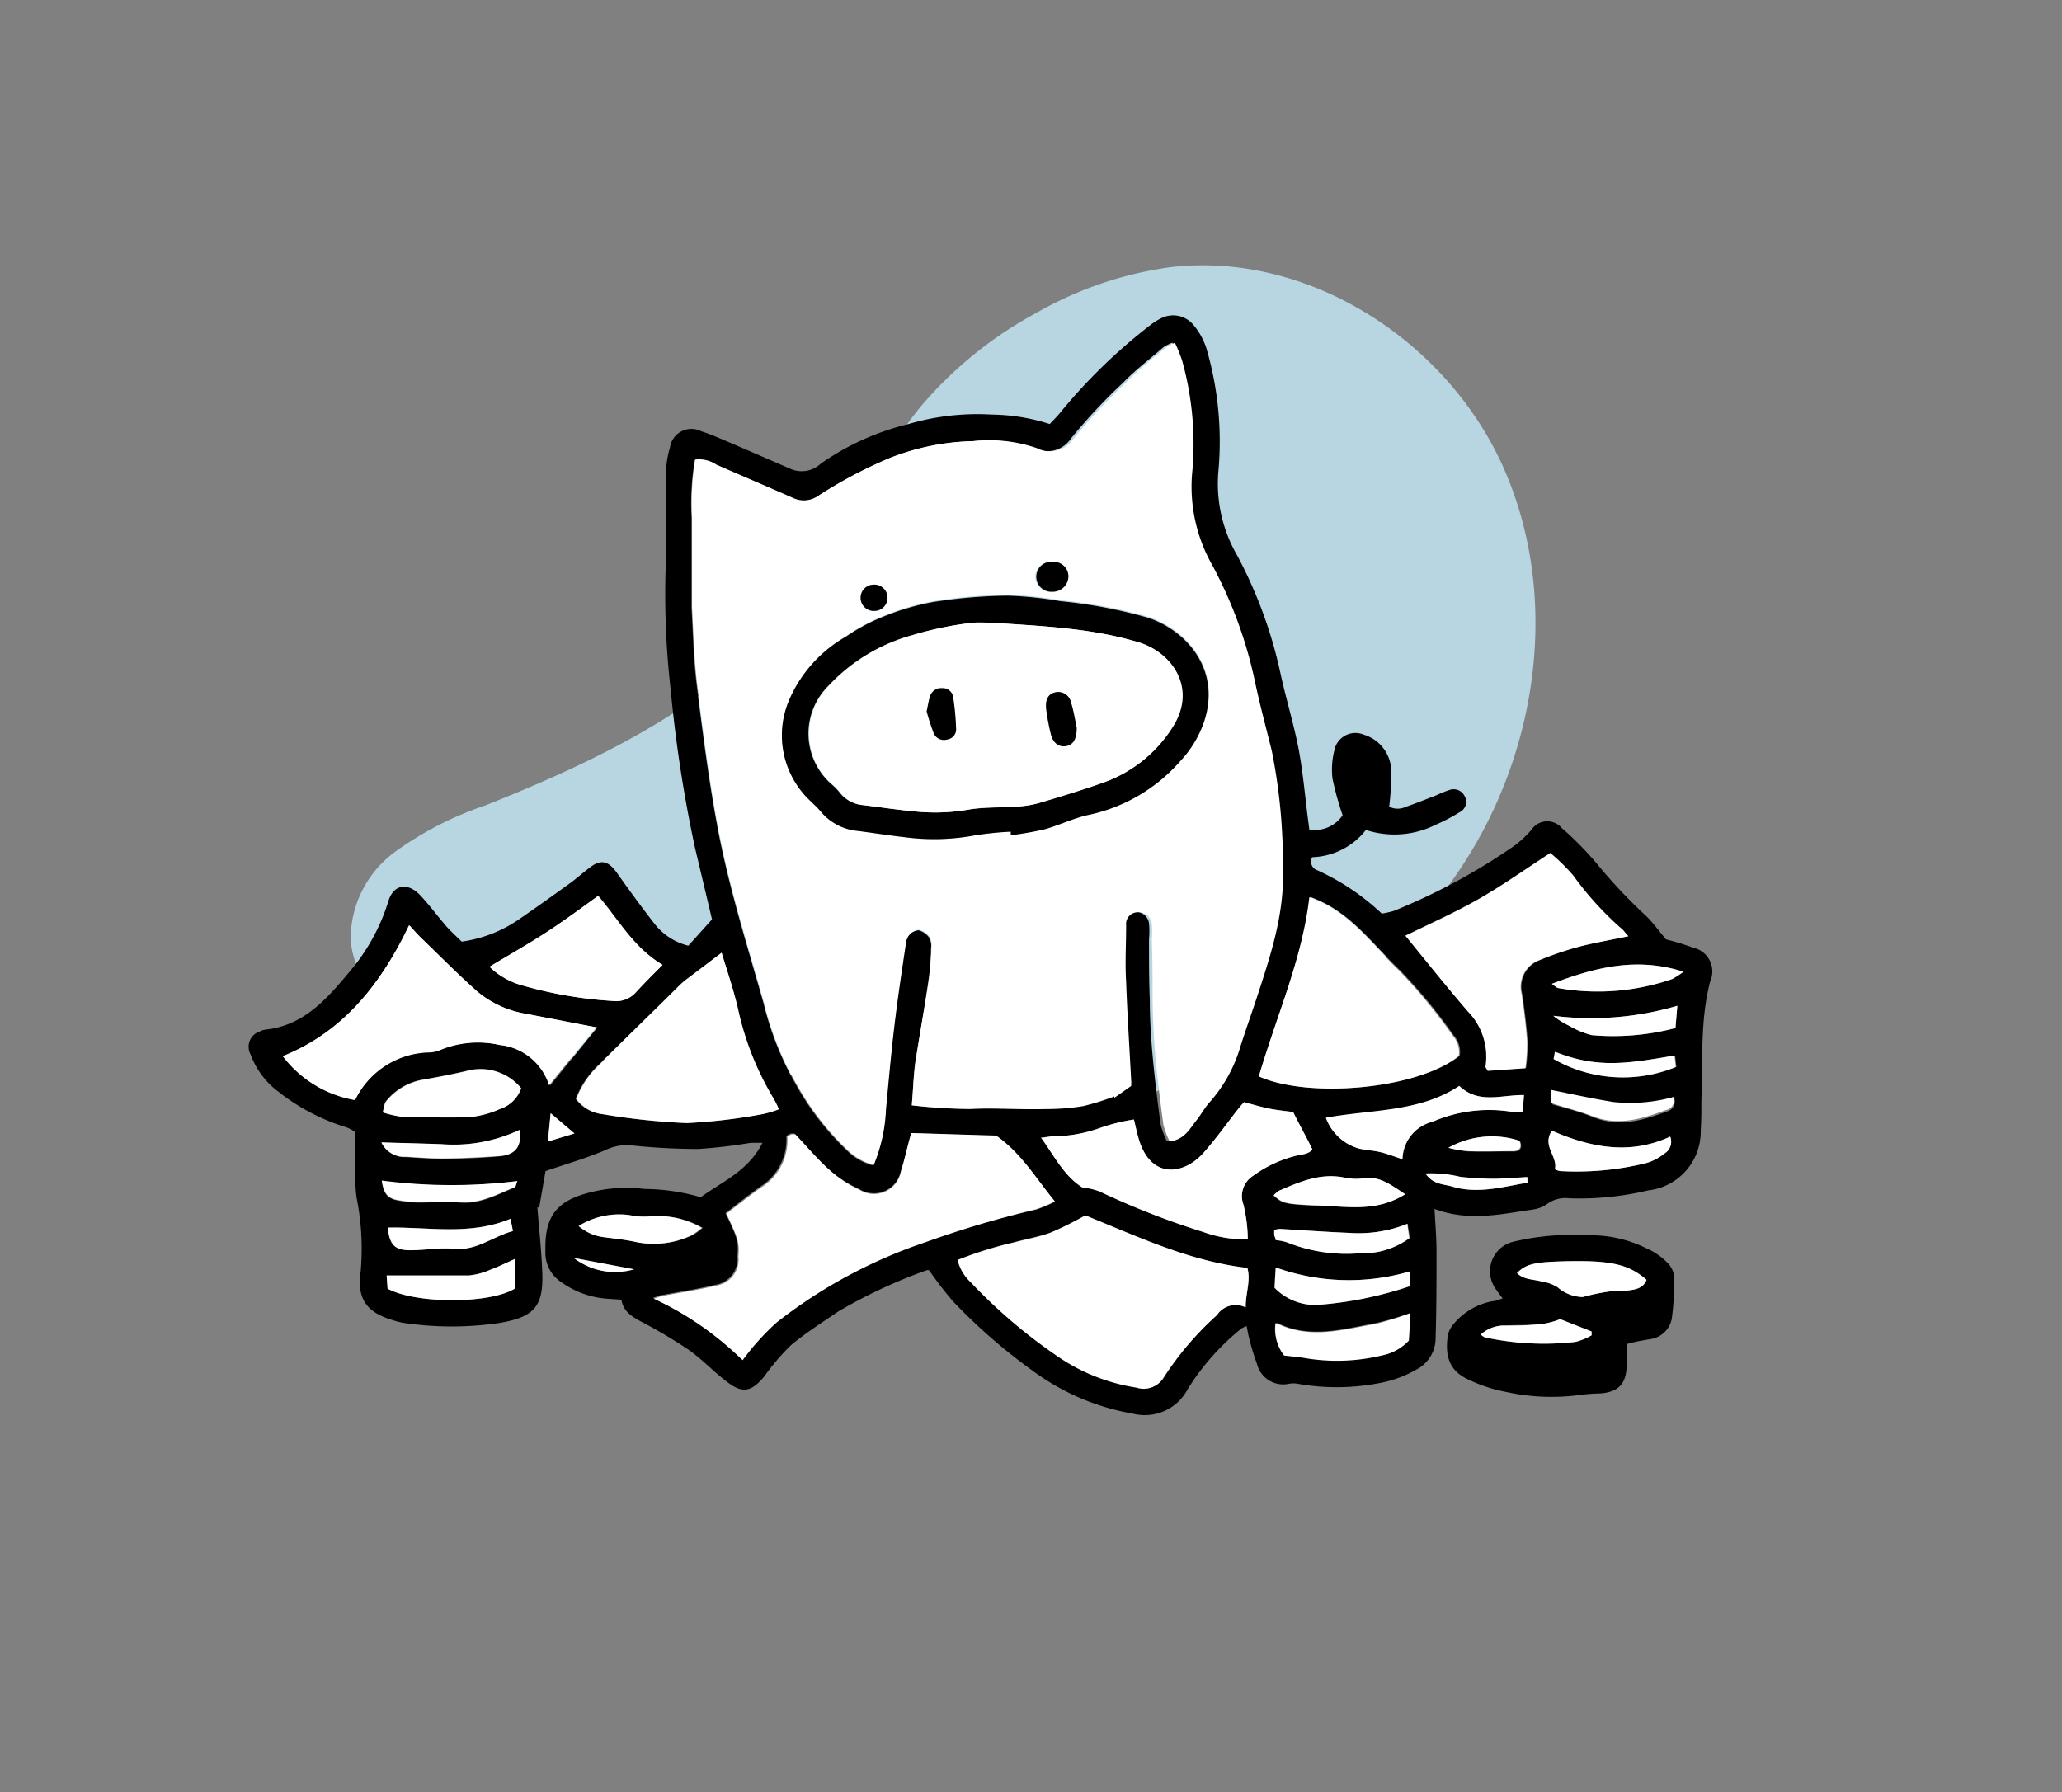 <svg xmlns="http://www.w3.org/2000/svg" viewBox="0 0 156.79 136.29"><rect x="0" y="0" width="156.79" height="136.29" fill="#808080" stroke="none"/><title>Machines Basic - Affordable</title><g id="Calque_2" data-name="Calque 2"><path d="M33.51,79.76c-3.18-2-6.65-4.64-6.85-8.4a8.25,8.25,0,0,1,3.41-6.6,25.89,25.89,0,0,1,6.84-3.51C46,57.63,55.18,53.18,61,45.34c3.37-4.55,5.39-10,9-14.41a30.45,30.45,0,0,1,8.76-7.11A28.22,28.22,0,0,1,89,20.32c10.5-1.23,21.09,5.64,25.35,15.31S117,57,111.17,65.87,95.91,80.78,85.74,83.66" style="fill:#b7d6e2"/></g><g id="Calque_1" data-name="Calque 1"><path d="M109.08,91.94c.06,1.18.14,2.13.15,3.08,0,2.23,0,4.47-.07,6.7a2.69,2.69,0,0,1-1.47,2.44,8.71,8.71,0,0,1-2.68,1,17,17,0,0,1-6.31.08,1.89,1.89,0,0,0-.71,0,2.05,2.05,0,0,1-2.41-1.51,18.11,18.11,0,0,1-.62-2.06c-.07-.25-.1-.51-.17-.82a2.13,2.13,0,0,0-.39.18,18.38,18.38,0,0,0-4.11,4.65,3.68,3.68,0,0,1-4.18,1.82,17.91,17.91,0,0,1-7.43-3.14,42.88,42.88,0,0,1-6.23-5.41,29.23,29.23,0,0,1-1.8-2.34.31.31,0,0,0-.21,0,39.16,39.16,0,0,0-6.72,3.14c-1.22.84-2.48,1.63-3.61,2.58a17.73,17.73,0,0,0-2,2.35c-1,1.21-1.69,1.32-2.93.33-1-.77-1.84-1.68-2.85-2.38a37,37,0,0,0-3.6-2.13c-.68-.38-1.33-.75-1.48-1.66l-1.08-.07a6.84,6.84,0,0,1-3.56-1.31,2.66,2.66,0,0,1-1.14-2.26v-.36c0-2.4.94-3.52,3.29-4.13A11.12,11.12,0,0,1,49,90.42a15.72,15.72,0,0,1,4.28.63c1.64-1.19,3.62-2,4.7-4.14-.45,0-.67,0-.89,0a39.68,39.68,0,0,1-4,.47,49.18,49.18,0,0,1-5.14-.28,3.71,3.71,0,0,0-1.93.37c-1.45.62-3,1.06-4.54,1.59L41,91.83l-.14,0c.13,1.63.31,3.26.37,4.89.11,2.62-.59,3.42-3.18,3.88a24.8,24.8,0,0,1-7.4,0,6,6,0,0,1-.81-.21c-2-.6-2.72-1.64-2.41-3.75a19.69,19.69,0,0,0-.32-5.58c-.12-.91-.1-1.83-.13-2.75,0-.75,0-1.51,0-2.24a3.22,3.22,0,0,0-.62-.33,15.78,15.78,0,0,1-5.17-2.7,6.18,6.18,0,0,1-2.13-2.84,1.22,1.22,0,0,1,.7-1.76,1.23,1.23,0,0,1,.46-.14c2.94-.33,4.69-2.4,6.41-4.46a15.14,15.14,0,0,0,2.91-5.33c.39-1.26,1.47-1.42,2.41-.43.71.76,1.33,1.6,2,2.38.37.41.78.78,1.16,1.15a10.15,10.15,0,0,0,4.49-1.79c1.28-.88,2.55-1.79,3.81-2.7.51-.38,1-.82,1.5-1.19.82-.6,1.36-.44,2,.45.92,1.3,1.86,2.59,2.84,3.85a4.68,4.68,0,0,0,2.59,1.69l1.8-2c-.43-1.81-.85-3.59-1.28-5.38A102.43,102.43,0,0,1,51,52.47a63.43,63.43,0,0,1-.36-9.94c.07-2.19,0-4.39,0-6.59a7.17,7.17,0,0,1,.3-1.89,1.65,1.65,0,0,1,2.39-1.25c.75.24,1.48.57,2.21.88q2.33,1,4.62,2a2.12,2.12,0,0,0,2.25-.42,19.7,19.7,0,0,1,6.63-3,18.55,18.55,0,0,1,6.39-.73,14.73,14.73,0,0,1,4.39.72c.27-.29.52-.54.75-.81a41.69,41.69,0,0,1,6.93-6.74,4.67,4.67,0,0,1,.82-.51,2,2,0,0,1,2.4.49,5.23,5.23,0,0,1,1,1.77A25.18,25.18,0,0,1,92.63,36a10.88,10.88,0,0,0,1.42,6.2,34.41,34.41,0,0,1,3.33,9.08c.42,1.91,1,3.79,1.37,5.71.33,1.76.48,3.56.71,5.34l.1.76A2.56,2.56,0,0,0,102.09,62a23.47,23.47,0,0,1-.77-2.79,5.94,5.94,0,0,1,.14-2.14,1.63,1.63,0,0,1,2.23-1.2,2.94,2.94,0,0,1,2.1,2.79,21.16,21.16,0,0,1-.16,2.69,1.46,1.46,0,0,0,1.29,0c.79-.27,1.57-.59,2.35-.89a7.59,7.59,0,0,1,1-.4.93.93,0,0,1,1.11.51.86.86,0,0,1-.33,1.16,13.83,13.83,0,0,1-1.9,1,7,7,0,0,1-5.29.39,5.4,5.4,0,0,1-4.08,2.07.69.69,0,0,0,.4,1,18,18,0,0,1,4.89,3.29,6.84,6.84,0,0,0,.92-.21,47,47,0,0,0,9.23-5,8.84,8.84,0,0,0,1.22-1.15,1.44,1.44,0,0,1,2.3-.16,24.33,24.33,0,0,1,2.91,3,39.18,39.18,0,0,0,3.55,3.73c.5.49.91,1.07,1.48,1.75a19.65,19.65,0,0,1,2.06.63,1.85,1.85,0,0,1,1.3,2.56c-.78,3-.55,6-.67,9.06,0,.76,0,1.52-.05,2.28a4.5,4.5,0,0,1-4,4.56,22.53,22.53,0,0,1-6,.6,2.36,2.36,0,0,0-1.69.44,2.5,2.5,0,0,1-1.11.42C114.14,92.33,111.7,92.92,109.08,91.94ZM69.33,84.06a40.93,40.93,0,0,0,4.24.26c2-.09,3.9.07,5.85,0a16.57,16.57,0,0,0,2.73-.22,18.54,18.54,0,0,0,2.37-.74l0,.11,1.28-.9a2.61,2.61,0,0,0,0-.48c-.13-2.47-.29-4.94-.38-7.42-.05-1.44,0-2.88,0-4.31a.89.89,0,0,1,.84-1,1,1,0,0,1,1.11.86,6.7,6.7,0,0,1,0,1.19c0,1.56,0,3.12.06,4.67,0,1.36.08,2.72.2,4.07.16,1.79.38,3.58.62,5.36a6.43,6.43,0,0,0,.48,1.28c1.09-.14,1.5-.91,2-1.56.37-.47.66-1,1.06-1.45a11,11,0,0,0,2.26-3.91c.49-1.44,1-2.88,1.44-4.33,1-3.07,2-6.12,1.89-9.45a43.47,43.47,0,0,0-.84-9c-.42-1.71-.88-3.41-1.25-5.13a33,33,0,0,0-3.27-9,12.11,12.11,0,0,1-1.58-6.9,23.54,23.54,0,0,0-.76-8.67,12.41,12.41,0,0,0-.54-1.33,4.94,4.94,0,0,0-.66.33c-1,.88-2.12,1.71-3.05,2.68a42.75,42.75,0,0,0-4,4.28,2.15,2.15,0,0,1-2.79.72A11.09,11.09,0,0,0,74,33.55a18.39,18.39,0,0,0-6.3,1.28,34.21,34.21,0,0,0-5.49,2.9,1.91,1.91,0,0,1-1.91.16c-1.94-.86-3.88-1.68-5.82-2.53A2.36,2.36,0,0,0,52.82,35a20.28,20.28,0,0,0-.24,4.4c0,1.8,0,3.59,0,5.39,0,.48,0,1,0,1.44.11,1.95.15,3.92.39,5.86.47,3.68.93,7.38,1.62,11,.85,4.48,2.23,8.83,3.47,13.21a23.84,23.84,0,0,0,2.47,6.21,20.93,20.93,0,0,0,3.87,5,4.37,4.37,0,0,0,2,1.13,12.36,12.36,0,0,0,.93-4.24c.2-2.15.39-4.3.65-6.44s.54-4,.84-6a1.45,1.45,0,0,1,.25-.78,1.11,1.11,0,0,1,.77-.43,1.41,1.41,0,0,1,.82.57,1.33,1.33,0,0,1,.13.81c0,.87-.09,1.75-.22,2.62-.3,2.06-.67,4.1-1,6.16C69.47,81.84,69.43,82.83,69.33,84.06Zm0,2.11c-.28,1-.49,2-.84,2.89a2.08,2.08,0,0,1-3.14,1.37A9.13,9.13,0,0,1,63,88.92c-.92-.82-1.71-1.77-2.6-2.71a1.17,1.17,0,0,0-.29,0,1.5,1.5,0,0,0-.32.18,4.23,4.23,0,0,1-2,3.86c-.89.65-1.76,1.34-2.63,2,.92,1.93,1,2.15.91,3.28a2,2,0,0,1-1.69,2.18c-1.35.33-2.73.53-4.1.79-.13,0-.26.08-.64.21a24.13,24.13,0,0,1,6.75,4.67c.37-.46.68-.87,1-1.25a18.72,18.72,0,0,1,1.59-1.62,37.85,37.85,0,0,1,11.23-6.07A81.16,81.16,0,0,1,78.78,92a10,10,0,0,0,1.43-.6c-1.47-1.77-2.55-3.65-4.46-5Zm13.24,6.26a27.88,27.88,0,0,1-2.58,1.26c-.93.35-1.93.51-2.89.78a29.06,29.06,0,0,0-4.23,1.32,3.45,3.45,0,0,0,1,1.69,40.25,40.25,0,0,0,6.84,5.79,14.43,14.43,0,0,0,5.77,2.22,1.75,1.75,0,0,0,2.07-.8A23.69,23.69,0,0,1,92.54,100a1.7,1.7,0,0,1,2.18-.58c0-1.08.4-2,.13-3C90.45,95.92,86.55,94.05,82.52,92.43Zm13.2-10.57c3.74,1.69,12,1,15.23-1.57a1.88,1.88,0,0,0-.45-1.54,41,41,0,0,0-4.13-5c-1.93-1.82-3.51-4.06-6-5.21-.23-.11-.46-.2-.78-.33C99,73,97.05,77.31,95.72,81.86ZM21.5,80.32A8.76,8.76,0,0,0,27,83.66,6.41,6.41,0,0,1,32.55,80a2.22,2.22,0,0,0,.82-.16A7.57,7.57,0,0,1,38,79.47a4.43,4.43,0,0,1,3.84,3.07l3.58-4.41L44.62,78,40,77.1a7.72,7.72,0,0,1-3.78-1.73c-1.46-1.3-2.83-2.69-4.24-4.05-.3-.29-.58-.62-.89-.95C29,74.8,26.15,78.45,21.5,80.32ZM123.82,71.2c-.22-.25-.33-.41-.47-.54a23.9,23.9,0,0,1-3.71-4.07,14.28,14.28,0,0,0-1.76-1.73c-1.9,1.24-3.63,2.47-5.46,3.51s-3.75,1.89-5.55,2.78c1.61,2,3.14,3.9,4.76,5.77A4.92,4.92,0,0,1,113,81.1c0,.06.07.13.17.32l2.87-.2a15,15,0,0,0,.13-2c-.09-1.23-.24-2.47-.43-3.69A2.15,2.15,0,0,1,117,73.06,25.6,25.6,0,0,1,120,72C121.18,71.7,122.44,71.49,123.82,71.2ZM54.87,72.46l-2.73,2.05a5.93,5.93,0,0,0-.53.47c-2,2-4,3.92-6,5.91a7,7,0,0,0-1.84,2.68,2.88,2.88,0,0,0,2,1.16,51.43,51.43,0,0,0,6.41.68A42.42,42.42,0,0,0,58,84.72a7.81,7.81,0,0,0,1.19-.36,8,8,0,0,0-.41-.83,22.35,22.35,0,0,1-2.71-6.86C55.77,75.24,55.29,73.85,54.87,72.46ZM86.22,85.14a14.32,14.32,0,0,0-2.6.65,10.83,10.83,0,0,1-3.63.63c-.26,0-.51.06-.83.1,1,1.39,1.73,2.89,3.13,3.78a5.51,5.51,0,0,1,1.3.3,60.71,60.71,0,0,0,7.9,3.09,9.08,9.08,0,0,0,3.39.55,11.83,11.83,0,0,0-.33-2.63,1.83,1.83,0,0,1,.75-2.2,9.28,9.28,0,0,1,3.23-1.51c.44-.12,1-.1,1.26-.49-.5-1-1-1.88-1.46-2.84-.61-.08-1.24-.15-1.87-.27s-1.22-.31-1.86-.48c-.11.12-.22.23-.32.35-.94,1.19-1.81,2.44-2.82,3.56-1.48,1.62-4,2-4.89-1.17C86.43,86.07,86.33,85.57,86.22,85.14ZM50.38,73.38c-2.22-1.33-3.32-3.43-4.87-5.24-1.38,1-2.69,1.93-4,2.81s-2.81,1.7-4.25,2.57a5.72,5.72,0,0,0,2.42,1.4,31.94,31.94,0,0,0,6.93,1.2,2,2,0,0,0,1.72-.61C48.94,74.82,49.61,74.15,50.38,73.38Zm65.5,9.9c-1.75,0-3.41.67-4.92-.66-3,2-6.64,1.78-10.14,2.42a3.77,3.77,0,0,0,2.56,2.31c.54.11,1.1.15,1.63.27s1,.33,1.64.53a3,3,0,0,1,2.29-2.85,10.76,10.76,0,0,1,5.85-.78,5.35,5.35,0,0,0,1,0Zm-76.25-.52a4,4,0,0,0-3.94-1.38c-1.2.29-2.41.52-3.62.73a4.61,4.61,0,0,0-2.71,1.61c-.16.18-.16.49-.27.86a8.2,8.2,0,0,0,1.57.35c1.72,0,3.43.1,5.14,0a7.38,7.38,0,0,0,2.18-.6A2.54,2.54,0,0,0,39.63,82.76Zm67.59,17.11a24.55,24.55,0,0,1-2.61.75c-2.48.45-5,1.21-7.47,0,0,0-.08,0-.17,0a3.32,3.32,0,0,0,.65,2.41c.54.07,1.06.1,1.57.19a14.58,14.58,0,0,0,5.92-.21,3.76,3.76,0,0,0,2-1.12C107.16,101.29,107.19,100.59,107.22,99.87ZM39.14,95.75c-.78.35-1.31.62-1.87.82a5.43,5.43,0,0,1-1.6.43c-2.06,0-4.12,0-6.27,0l.07,1c2.15,1.18,7.76,1.18,9.67,0Zm67.71-4.93c-1.1-.71-1.94-1.41-3.19-1.18a4.5,4.5,0,0,1-1.55-.08c-1.75-.35-3.29.31-4.83,1a1.93,1.93,0,0,0-.45.37c.74.63.74.67,4,.8C102.8,91.78,104.83,92.08,106.85,90.82Zm.39,5.86A16.51,16.51,0,0,1,97,96.39c0,.55,0,1-.08,1.55a4.31,4.31,0,0,0,3.21,1.3,28.42,28.42,0,0,0,7.11-1.44Zm11-7.76a1.24,1.24,0,0,0,.39.14,22.15,22.15,0,0,0,6.54-.61,3.86,3.86,0,0,0,1.36-.71,1.05,1.05,0,0,0,.46-1.3c-3.1,1.44-6.09.8-9-.45C117.25,87.17,118.47,88,118.23,88.92ZM44,93.24a3.61,3.61,0,0,0,2,.85c.84.11,1.67.19,2.49.38a6.78,6.78,0,0,0,4.19-.54,5.05,5.05,0,0,0,.76-.55,6.71,6.71,0,0,0-4-.87,5.47,5.47,0,0,1-1.51-.1A5.82,5.82,0,0,0,44,93.24Zm53,1.07a3.77,3.77,0,0,1,.91.18,12.15,12.15,0,0,0,5.5.82,6,6,0,0,0,3.78-1.15c0-.28-.09-.6-.15-1.09a9.94,9.94,0,0,1-4.44.69c-1.75-.07-3.49-.2-5.24-.3a1.7,1.7,0,0,0-.44.08,3.28,3.28,0,0,0,0,.4C96.93,94.05,97,94.16,97,94.31ZM118,74.82c.29.18.41.31.54.33a17.37,17.37,0,0,0,8.61-.69,6.29,6.29,0,0,0,.87-.56C124.4,72.76,121.25,73.57,118,74.82ZM38.82,92.69c-3.14,1.28-6.26.6-9.33.67.12,1.29.47,1.7,1.65,1.72s2.24-.22,3.34-.11c1.75.18,3-.94,4.52-1.35Zm.52-2.87a41.34,41.34,0,0,1-10.31,0c.12.92.4,1.31,1.15,1.47a9.25,9.25,0,0,0,1.66.17c1,0,2.08-.11,3.11,0,1.57.14,2.85-.61,4.21-1.15C39.21,90.25,39.22,90.13,39.34,89.82Zm88.2-13.33a23.16,23.16,0,0,1-9.43.76,5.9,5.9,0,0,0,1.19.75,6.48,6.48,0,0,0,1.73.72,18.53,18.53,0,0,0,6.37-.54C127.44,77.65,127.48,77.22,127.54,76.49ZM29,86.88A1.94,1.94,0,0,0,30.85,88c.95.06,1.91.14,2.87.13,1.39,0,2.79-.06,4.18-.18s1.74-.77,1.57-2A11.76,11.76,0,0,1,33.52,87C32.06,87,30.59,86.93,29,86.88Zm98.32-3.46a12.34,12.34,0,0,1-4.52.49c-1.56-.25-3.11-.59-4.75-.92l0,1c1.11.33,2.16.58,3.15,1,2,.76,3.76.2,5.57-.47A.78.78,0,0,0,127.27,83.42Zm-9.14-2.88a10.61,10.61,0,0,0,9.29.6l-.1-.87c-3.62.63-5.9,1-9.09-.28Zm-2,9.4,0-.4c-.85,0-1.71.13-2.57.13s-1.67-.06-2.5-.14a9.43,9.43,0,0,0-2.67-.26c.56.83,1.39.77,2.06,1C112.39,90.81,114.27,90.26,116.15,89.94Zm-6-2.65a8.68,8.68,0,0,0,1.49.28c1.15,0,2.3,0,3.45,0,.39,0,.7-.21.46-.79A6.76,6.76,0,0,0,110.13,87.29Zm-66.5,8.38a5.12,5.12,0,0,0,4.56.86Zm-2-8.86,2-.61-1.81-1.54C41.8,85.4,41.74,86,41.66,86.81Z"/><path d="M123.69,102.22v1.51c0,1.49-.6,2.13-2,2.24a15.25,15.25,0,0,0-1.67.13,16,16,0,0,1-5.48-.24,11.52,11.52,0,0,1-3-1c-1.27-.62-1.71-1.68-1.44-3.35a1.91,1.91,0,0,1,.44-.83,5,5,0,0,1,2.94-1.72c.22,0,.45-.12.78-.21-.19-.26-.34-.43-.45-.62A2.31,2.31,0,0,1,115,94.45a19,19,0,0,1,3.3-.5c.75-.07,1.52,0,2.28,0a9.53,9.53,0,0,1,4.64,1,4.86,4.86,0,0,1,1.48,1,1.81,1.81,0,0,1,.6,1.12,21.52,21.52,0,0,1-.18,3.21,1.93,1.93,0,0,1-1.52,1.54C125,101.93,124.42,102,123.69,102.22Zm1.51-4.89c-1.4-1.21-2.76-1.51-6.49-1.4-2,.06-2.71.21-3.36.89.53.52,1.25.46,1.88.64a3.07,3.07,0,0,1,1.2.43,3,3,0,0,0,1.92.75,15.61,15.61,0,0,1,2.32-.46c.39-.05.8,0,1.19-.05C124.42,98.06,125,97.94,125.2,97.33Zm-12.6,4.16a1.06,1.06,0,0,0,.29.21,21.06,21.06,0,0,0,6.9.35,4.75,4.75,0,0,0,1.23-.5v-.29l-2.39-.94a5.77,5.77,0,0,1-2,.42c-.72.05-1.44,0-2.15.07A2.64,2.64,0,0,0,112.6,101.49Z"/><path d="M69.33,84.06c.1-1.23.14-2.22.28-3.2.3-2.06.67-4.1,1-6.16.13-.87.17-1.75.22-2.62a1.33,1.33,0,0,0-.13-.81,1.41,1.41,0,0,0-.82-.57,1.11,1.11,0,0,0-.77.43,1.45,1.45,0,0,0-.25.78c-.3,2-.6,4-.84,6s-.45,4.29-.65,6.44a12.36,12.36,0,0,1-.93,4.24,4.37,4.37,0,0,1-2-1.13,20.93,20.93,0,0,1-3.87-5,23.84,23.84,0,0,1-2.47-6.21c-1.24-4.38-2.62-8.73-3.47-13.21-.69-3.64-1.15-7.34-1.62-11-.24-1.94-.28-3.91-.39-5.86,0-.48,0-1,0-1.44,0-1.8,0-3.59,0-5.39a20.28,20.28,0,0,1,.24-4.4,2.36,2.36,0,0,1,1.62.39c1.94.85,3.88,1.67,5.82,2.53a1.91,1.91,0,0,0,1.91-.16,34.21,34.21,0,0,1,5.49-2.9A18.39,18.39,0,0,1,74,33.55a11.09,11.09,0,0,1,4.84.53,2.15,2.15,0,0,0,2.79-.72,42.75,42.75,0,0,1,4-4.28c.93-1,2-1.8,3.05-2.68a4.94,4.94,0,0,1,.66-.33,12.41,12.41,0,0,1,.54,1.33,23.54,23.54,0,0,1,.76,8.67A12.11,12.11,0,0,0,92.19,43a33,33,0,0,1,3.27,9c.37,1.72.83,3.42,1.25,5.13a43.47,43.47,0,0,1,.84,9c.11,3.33-.89,6.38-1.89,9.45-.47,1.45-1,2.89-1.44,4.33A11,11,0,0,1,92,83.8c-.4.44-.69,1-1.06,1.45-.5.65-.91,1.42-2,1.56a6.43,6.43,0,0,1-.48-1.28c-.24-1.78-.46-3.57-.62-5.36-.12-1.35-.17-2.71-.2-4.07,0-1.55,0-3.11-.06-4.67a6.7,6.7,0,0,0,0-1.19,1,1,0,0,0-1.11-.86.89.89,0,0,0-.84,1c0,1.43-.09,2.87,0,4.31.09,2.48.25,4.95.38,7.42a2.61,2.61,0,0,1,0,.48l-1.28.9,0-.11a18.54,18.54,0,0,1-2.37.74,16.57,16.57,0,0,1-2.73.22c-2,.06-3.9-.1-5.85,0A40.93,40.93,0,0,1,69.33,84.06Zm7.53-20.81,0,.24A24.65,24.65,0,0,0,79.46,63c1.15-.32,2.24-.87,3.41-1.11a12.76,12.76,0,0,0,6.9-4.07,8.27,8.27,0,0,0,1.79-2.93c1.41-4.14-1.48-7.11-4.31-8a37.62,37.62,0,0,0-6.58-1.24,29.29,29.29,0,0,0-4-.42,39.07,39.07,0,0,0-5.72.49,19.32,19.32,0,0,0-4,1.21,14.28,14.28,0,0,0-2.62,1.45A10.2,10.2,0,0,0,60,53.25a6.82,6.82,0,0,0,1,7c.43.53,1,1,1.41,1.47a4.14,4.14,0,0,0,2.79,1.47c1.23.16,2.45.35,3.68.49a16.83,16.83,0,0,0,5.25-.15A24.75,24.75,0,0,1,76.86,63.25Zm4.38-19.4a1.11,1.11,0,0,0-1.15-1.1A1.14,1.14,0,1,0,80,45,1.19,1.19,0,0,0,81.24,43.85ZM66.51,46.46a1,1,0,1,0-.09-2,1,1,0,0,0-1,1A1,1,0,0,0,66.51,46.46Z" style="fill:#fff"/><path d="M69.28,86.17l6.47.19c1.91,1.34,3,3.22,4.46,5a10,10,0,0,1-1.43.6,81.16,81.16,0,0,0-8.49,2.54,37.85,37.85,0,0,0-11.23,6.07,18.72,18.72,0,0,0-1.59,1.62c-.34.38-.65.79-1,1.25a24.13,24.13,0,0,0-6.75-4.67c.38-.13.51-.18.64-.21,1.37-.26,2.75-.46,4.1-.79a2,2,0,0,0,1.69-2.18c.07-1.13,0-1.35-.91-3.28.87-.68,1.74-1.37,2.63-2a4.23,4.23,0,0,0,2-3.86,1.5,1.5,0,0,1,.32-.18,1.17,1.17,0,0,1,.29,0c.89.94,1.68,1.89,2.6,2.71a9.13,9.13,0,0,0,2.28,1.51,2.08,2.08,0,0,0,3.14-1.37C68.79,88.13,69,87.16,69.28,86.17Z" style="fill:#fff"/><path d="M82.52,92.43c4,1.62,7.93,3.49,12.33,4,.27,1-.15,1.91-.13,3a1.7,1.7,0,0,0-2.18.58,23.69,23.69,0,0,0-4.05,4.72,1.75,1.75,0,0,1-2.07.8,14.43,14.43,0,0,1-5.77-2.22,40.25,40.25,0,0,1-6.84-5.79,3.45,3.45,0,0,1-1-1.69,29.06,29.06,0,0,1,4.23-1.32c1-.27,2-.43,2.89-.78A27.88,27.88,0,0,0,82.52,92.43Z" style="fill:#fff"/><path d="M95.72,81.86C97.05,77.31,99,73,99.56,68.23c.32.13.55.22.78.33,2.52,1.15,4.1,3.39,6,5.21a41,41,0,0,1,4.13,5,1.88,1.88,0,0,1,.45,1.54C107.74,82.86,99.46,83.55,95.72,81.86Z" style="fill:#fff"/><path d="M21.5,80.32c4.65-1.87,7.46-5.52,9.63-9.95.31.33.59.66.89.95,1.41,1.36,2.78,2.75,4.24,4.05A7.72,7.72,0,0,0,40,77.1l4.58.88.75.15-3.58,4.41A4.43,4.43,0,0,0,38,79.47a7.57,7.57,0,0,0-4.58.41,2.22,2.22,0,0,1-.82.16A6.41,6.41,0,0,0,27,83.66,8.76,8.76,0,0,1,21.5,80.32Z" style="fill:#fff"/><path d="M123.82,71.2c-1.38.29-2.64.5-3.87.83a25.6,25.6,0,0,0-2.94,1,2.15,2.15,0,0,0-1.32,2.52c.19,1.22.34,2.46.43,3.69a15,15,0,0,1-.13,2l-2.87.2c-.1-.19-.18-.26-.17-.32a4.92,4.92,0,0,0-1.32-4.18c-1.62-1.87-3.15-3.81-4.76-5.77,1.8-.89,3.73-1.74,5.55-2.78s3.56-2.27,5.46-3.51a14.28,14.28,0,0,1,1.76,1.73,23.9,23.9,0,0,0,3.71,4.07C123.49,70.79,123.6,71,123.82,71.2Z" style="fill:#fff"/><path d="M54.87,72.46c.42,1.39.9,2.78,1.24,4.21a22.35,22.35,0,0,0,2.71,6.86,8,8,0,0,1,.41.83,7.81,7.81,0,0,1-1.19.36,42.42,42.42,0,0,1-5.81.69,51.43,51.43,0,0,1-6.41-.68,2.88,2.88,0,0,1-2-1.16,7,7,0,0,1,1.84-2.68c2-2,4-3.94,6-5.91a5.93,5.93,0,0,1,.53-.47Z" style="fill:#fff"/><path d="M86.22,85.14c.11.43.21.93.35,1.42.91,3.15,3.41,2.79,4.89,1.17,1-1.12,1.88-2.37,2.82-3.56.1-.12.21-.23.32-.35.64.17,1.25.35,1.86.48s1.26.19,1.87.27c.49,1,1,1.88,1.46,2.84-.31.39-.82.37-1.26.49a9.28,9.28,0,0,0-3.23,1.51,1.83,1.83,0,0,0-.75,2.2,11.83,11.83,0,0,1,.33,2.63,9.08,9.08,0,0,1-3.39-.55,60.71,60.71,0,0,1-7.9-3.09,5.51,5.51,0,0,0-1.3-.3c-1.4-.89-2.12-2.39-3.13-3.78.32,0,.57-.08.83-.1a10.83,10.83,0,0,0,3.63-.63A14.32,14.32,0,0,1,86.22,85.14Z" style="fill:#fff"/><path d="M50.38,73.38c-.77.77-1.44,1.44-2.1,2.13a2,2,0,0,1-1.72.61,31.94,31.94,0,0,1-6.93-1.2,5.72,5.72,0,0,1-2.42-1.4c1.44-.87,2.87-1.68,4.25-2.57s2.67-1.85,4-2.81C47.06,70,48.16,72.05,50.38,73.38Z" style="fill:#fff"/><path d="M115.88,83.28l-.1,1.25a5.35,5.35,0,0,1-1,0,10.76,10.76,0,0,0-5.85.78,3,3,0,0,0-2.29,2.85c-.62-.2-1.12-.4-1.64-.53s-1.09-.16-1.63-.27A3.77,3.77,0,0,1,100.82,85c3.5-.64,7.1-.41,10.14-2.42C112.47,84,114.13,83.25,115.88,83.28Z" style="fill:#fff"/><path d="M39.63,82.76A2.54,2.54,0,0,1,38,84.35a7.38,7.38,0,0,1-2.18.6c-1.71.08-3.42,0-5.14,0a8.2,8.2,0,0,1-1.57-.35c.11-.37.11-.68.27-.86a4.61,4.61,0,0,1,2.71-1.61c1.21-.21,2.42-.44,3.62-.73A4,4,0,0,1,39.63,82.76Z" style="fill:#fff"/><path d="M107.22,99.87c0,.72-.06,1.42-.09,2.08a3.76,3.76,0,0,1-2,1.12,14.58,14.58,0,0,1-5.92.21c-.51-.09-1-.12-1.57-.19a3.32,3.32,0,0,1-.65-2.41c.09,0,.14-.05.17,0,2.49,1.19,5,.43,7.47,0A24.55,24.55,0,0,0,107.22,99.87Z" style="fill:#fff"/><path d="M39.14,95.75V98c-1.91,1.17-7.52,1.17-9.67,0l-.07-1c2.15,0,4.21,0,6.27,0a5.43,5.43,0,0,0,1.6-.43C37.83,96.37,38.36,96.1,39.14,95.75Z" style="fill:#fff"/><path d="M106.85,90.82c-2,1.26-4,1-6,.88-3.27-.13-3.27-.17-4-.8a1.93,1.93,0,0,1,.45-.37c1.54-.66,3.08-1.32,4.83-1a4.5,4.5,0,0,0,1.55.08C104.91,89.41,105.75,90.11,106.85,90.82Z" style="fill:#fff"/><path d="M107.24,96.68V97.8a28.42,28.42,0,0,1-7.11,1.44,4.31,4.31,0,0,1-3.21-1.3c0-.52.06-1,.08-1.55A16.51,16.51,0,0,0,107.24,96.68Z" style="fill:#fff"/><path d="M118.23,88.92c.24-1-1-1.75-.23-2.93,2.89,1.25,5.88,1.89,9,.45a1.05,1.05,0,0,1-.46,1.3,3.86,3.86,0,0,1-1.36.71,22.15,22.15,0,0,1-6.54.61A1.24,1.24,0,0,1,118.23,88.92Z" style="fill:#fff"/><path d="M44,93.24a5.82,5.82,0,0,1,3.85-.83,5.47,5.47,0,0,0,1.51.1,6.71,6.71,0,0,1,4,.87,5.05,5.05,0,0,1-.76.55,6.78,6.78,0,0,1-4.19.54c-.82-.19-1.65-.27-2.49-.38A3.61,3.61,0,0,1,44,93.24Z" style="fill:#fff"/><path d="M97,94.31c0-.15-.09-.26-.11-.37a3.28,3.28,0,0,1,0-.4,1.7,1.7,0,0,1,.44-.08c1.75.1,3.49.23,5.24.3a9.94,9.94,0,0,0,4.44-.69c.06.49.11.81.15,1.09a6,6,0,0,1-3.78,1.15,12.15,12.15,0,0,1-5.5-.82A3.77,3.77,0,0,0,97,94.31Z" style="fill:#fff"/><path d="M118,74.82c3.3-1.25,6.45-2.06,10-.92a6.29,6.29,0,0,1-.87.56,17.37,17.37,0,0,1-8.61.69C118.36,75.13,118.24,75,118,74.82Z" style="fill:#fff"/><path d="M38.82,92.69l.18.93c-1.54.41-2.77,1.53-4.52,1.35-1.1-.11-2.23.12-3.34.11s-1.53-.43-1.65-1.72C32.56,93.29,35.68,94,38.82,92.69Z" style="fill:#fff"/><path d="M39.34,89.82c-.12.31-.13.43-.18.45-1.36.54-2.64,1.29-4.21,1.15-1-.1-2.07,0-3.11,0a9.25,9.25,0,0,1-1.66-.17c-.75-.16-1-.55-1.15-1.47A41.34,41.34,0,0,0,39.34,89.82Z" style="fill:#fff"/><path d="M127.54,76.49c-.06.73-.1,1.16-.14,1.69a18.53,18.53,0,0,1-6.37.54A6.48,6.48,0,0,1,119.3,78a5.9,5.9,0,0,1-1.19-.75A23.16,23.16,0,0,0,127.54,76.49Z" style="fill:#fff"/><path d="M29,86.88c1.64.05,3.11.07,4.57.14a11.76,11.76,0,0,0,5.95-1.1c.17,1.25-.31,1.91-1.57,2s-2.79.16-4.18.18c-1,0-1.92-.07-2.87-.13A1.94,1.94,0,0,1,29,86.88Z" style="fill:#fff"/><path d="M127.27,83.42a.78.78,0,0,1-.6,1c-1.81.67-3.62,1.23-5.57.47-1-.39-2-.64-3.15-1l0-1c1.64.33,3.19.67,4.75.92A12.34,12.34,0,0,0,127.27,83.42Z" style="fill:#fff"/><path d="M118.13,80.54l.1-.55c3.19,1.27,5.47.91,9.09.28l.1.87A10.61,10.61,0,0,1,118.13,80.54Z" style="fill:#fff"/><path d="M116.15,89.94c-1.88.32-3.76.87-5.7.3-.67-.2-1.5-.14-2.06-1a9.43,9.43,0,0,1,2.67.26c.83.08,1.67.14,2.5.14s1.72-.08,2.57-.13Z" style="fill:#fff"/><path d="M110.13,87.29a6.76,6.76,0,0,1,5.4-.54c.24.58-.07.77-.46.79-1.15,0-2.3.06-3.45,0A8.68,8.68,0,0,1,110.13,87.29Z" style="fill:#fff"/><path d="M43.63,95.67l4.56.86A5.12,5.12,0,0,1,43.63,95.67Z" style="fill:#fff"/><path d="M41.66,86.81c.08-.8.14-1.41.21-2.15l1.81,1.54Z" style="fill:#fff"/><path d="M125.2,97.33c-.24.61-.78.73-1.34.8-.39.05-.8,0-1.19.05a15.61,15.61,0,0,0-2.32.46,3,3,0,0,1-1.92-.75,3.07,3.07,0,0,0-1.2-.43c-.63-.18-1.35-.12-1.88-.64.65-.68,1.33-.83,3.36-.89C122.44,95.82,123.8,96.12,125.2,97.33Z" style="fill:#fff"/><path d="M112.6,101.49a2.64,2.64,0,0,1,1.88-.68c.71,0,1.43,0,2.15-.07a5.77,5.77,0,0,0,2-.42l2.39.94v.29a4.75,4.75,0,0,1-1.23.5,21.06,21.06,0,0,1-6.9-.35A1.06,1.06,0,0,1,112.6,101.49Z" style="fill:#fff"/><path d="M76.86,63.25a24.75,24.75,0,0,0-2.73.28,16.83,16.83,0,0,1-5.25.15c-1.23-.14-2.45-.33-3.68-.49a4.14,4.14,0,0,1-2.79-1.47c-.43-.52-1-.94-1.41-1.47a6.82,6.82,0,0,1-1-7,10.2,10.2,0,0,1,4.32-4.83A14.28,14.28,0,0,1,66.92,47a19.32,19.32,0,0,1,4-1.21,39.07,39.07,0,0,1,5.72-.49,29.29,29.29,0,0,1,4,.42,37.62,37.62,0,0,1,6.58,1.24c2.83.89,5.72,3.86,4.31,8a8.27,8.27,0,0,1-1.79,2.93,12.76,12.76,0,0,1-6.9,4.07c-1.17.24-2.26.79-3.41,1.11a24.65,24.65,0,0,1-2.57.45ZM75.48,47.36c-.52,0-1,0-1.56,0a26.65,26.65,0,0,0-4.55.94A13.65,13.65,0,0,0,63,52.14a5.11,5.11,0,0,0,.2,7.48,4.36,4.36,0,0,1,.67.69,2.49,2.49,0,0,0,1.75.92c1.31.16,2.62.36,3.93.48a14.88,14.88,0,0,0,4-.13c1.21-.19,2.46-.15,3.69-.24a7.56,7.56,0,0,0,1.65-.25c1.64-.48,3.28-1,4.9-1.55a10.27,10.27,0,0,0,5.33-4.24c1.88-2.93,0-5.67-2.57-6.45C83,47.76,79.21,47.62,75.48,47.36Z"/><path d="M81.24,43.85A1.19,1.19,0,0,1,80,45a1.14,1.14,0,1,1,.08-2.27A1.11,1.11,0,0,1,81.24,43.85Z"/><path d="M66.51,46.46a1,1,0,0,1-1.07-1,1,1,0,0,1,1-1,1,1,0,1,1,.09,2Z"/><path d="M75.48,47.36c3.73.26,7.5.4,11.12,1.49,2.56.78,4.45,3.52,2.57,6.45a10.27,10.27,0,0,1-5.33,4.24c-1.62.57-3.26,1.07-4.9,1.55a7.56,7.56,0,0,1-1.65.25c-1.23.09-2.48,0-3.69.24a14.88,14.88,0,0,1-4,.13c-1.31-.12-2.62-.32-3.93-.48a2.49,2.49,0,0,1-1.75-.92,4.36,4.36,0,0,0-.67-.69,5.11,5.11,0,0,1-.2-7.48,13.65,13.65,0,0,1,6.37-3.84,26.65,26.65,0,0,1,4.55-.94C74.44,47.31,75,47.36,75.48,47.36Zm6.39,8c-.11-.49-.21-1.21-.42-1.89a1,1,0,0,0-1.28-.79c-.47.13-.7.55-.62,1.26a16.83,16.83,0,0,0,.35,1.88c.18.73.6,1,1.17.93S81.86,56.24,81.87,55.35ZM70.46,54.1A17.5,17.5,0,0,0,71,55.81a.85.85,0,0,0,1,.43.78.78,0,0,0,.68-.84A20.7,20.7,0,0,0,72.48,53a.8.8,0,0,0-.84-.7.88.88,0,0,0-.92.61C70.61,53.28,70.56,53.64,70.46,54.1Z" style="fill:#fff"/><path d="M81.87,55.35c0,.89-.29,1.29-.8,1.39s-1-.2-1.17-.93a16.83,16.83,0,0,1-.35-1.88c-.08-.71.15-1.13.62-1.26a1,1,0,0,1,1.28.79C81.66,54.14,81.76,54.86,81.87,55.35Z"/><path d="M70.46,54.1c.1-.46.15-.82.26-1.15a.88.88,0,0,1,.92-.61.8.8,0,0,1,.84.7,20.7,20.7,0,0,1,.22,2.36.78.78,0,0,1-.68.84.85.85,0,0,1-1-.43A17.5,17.5,0,0,1,70.46,54.1Z"/></g></svg>